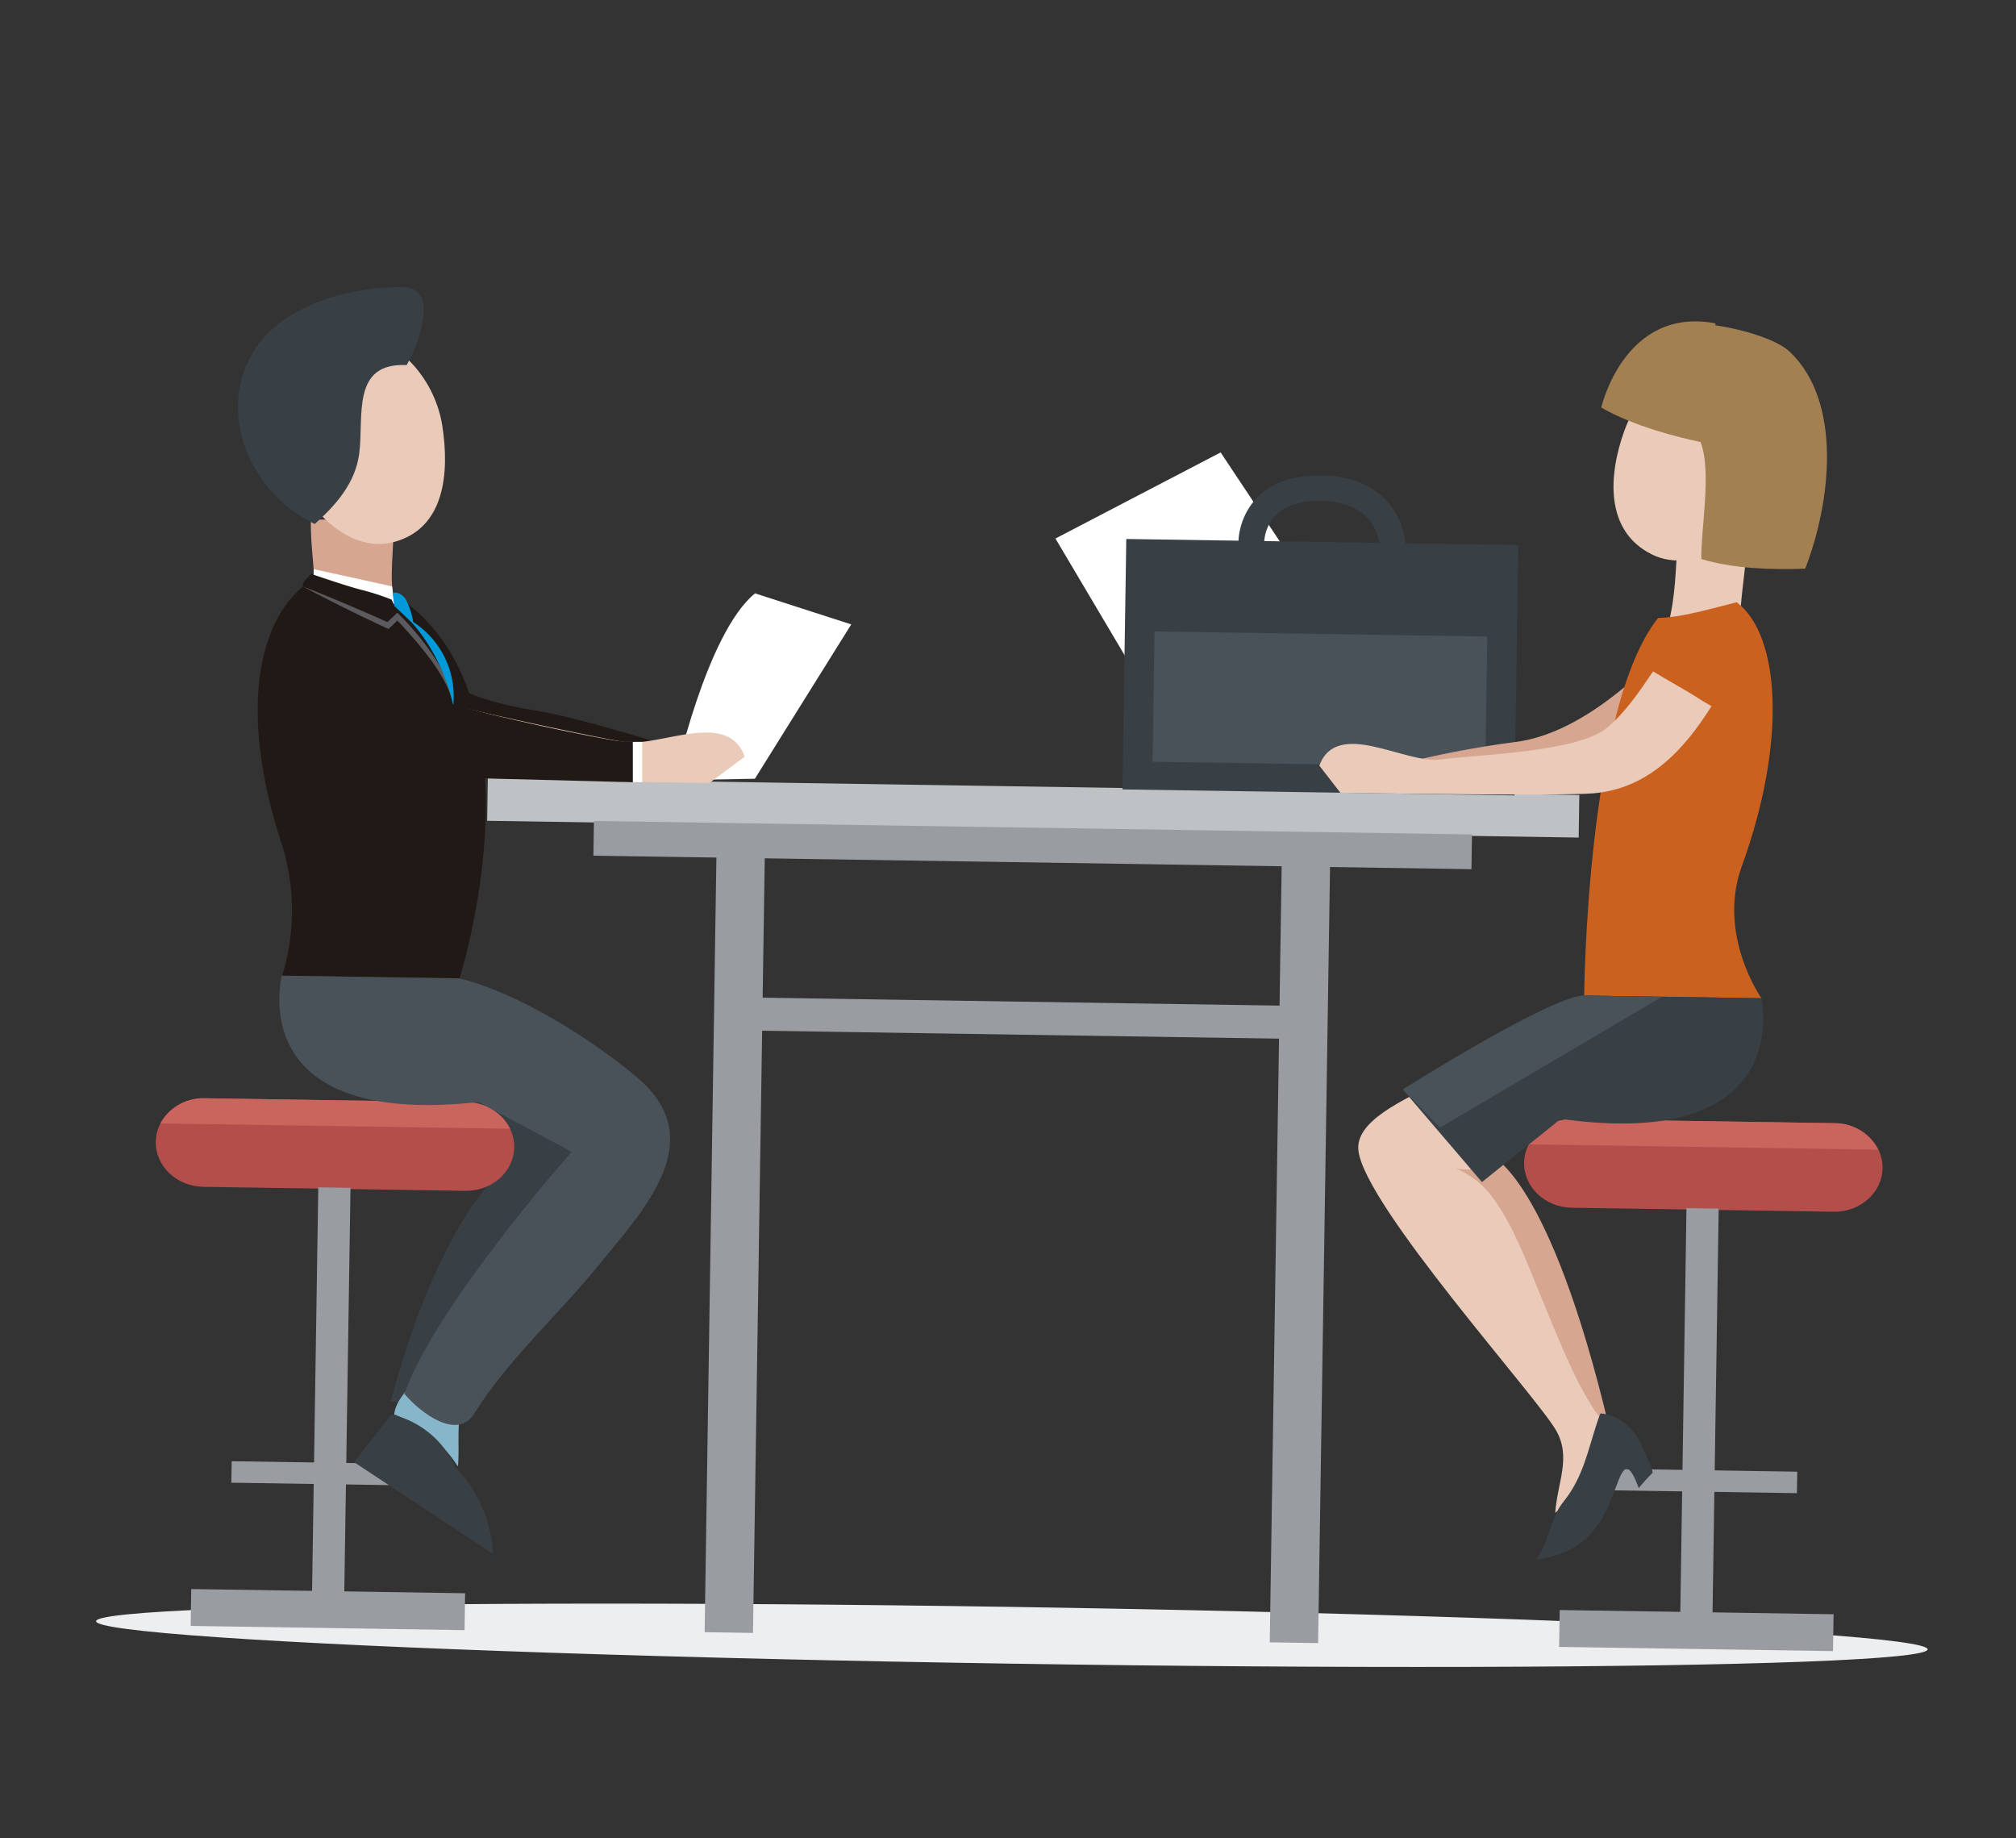 <svg id="Capa_1" data-name="Capa 1" xmlns="http://www.w3.org/2000/svg" viewBox="0 0 351 320"><rect x="0" y="0" width="351" height="320" fill="#333333" stroke="none"/><defs><style>.cls-1{fill:#edeef0;}.cls-2{fill:#bfc2c4;}.cls-3{fill:#999da2;}.cls-4{fill:#fff;}.cls-5{fill:#383f45;}.cls-6{fill:#4a5259;}.cls-7{fill:#b34e4b;}.cls-8{fill:#ca655e;}.cls-9{fill:#eacab8;}.cls-10{fill:#d6a690;}.cls-11{fill:#ca611f;}.cls-12{fill:#a28051;}.cls-13{fill:#87b6cb;}.cls-14{fill:#211915;}.cls-15{fill:#5b5b5f;}.cls-16{fill:#009ada;}</style></defs><title>prin</title><ellipse class="cls-1" cx="176.17" cy="284.66" rx="4.94" ry="159.46" transform="translate(-111.16 456.46) rotate(-89.12)"/><rect class="cls-2" x="176.18" y="45.61" width="7.41" height="190.06" transform="translate(36.51 318.35) rotate(-89.12)"/><rect class="cls-3" x="176.76" y="70.66" width="6.05" height="152.89" transform="translate(29.95 324.62) rotate(-89.12)"/><rect class="cls-3" x="59.7" y="211.79" width="136.48" height="8.42" transform="translate(-89.99 340.62) rotate(-89.13)"/><rect class="cls-3" x="158.1" y="213.53" width="136.48" height="8.42" transform="translate(5.14 440.71) rotate(-89.12)"/><rect class="cls-3" x="174.52" y="128.15" width="5.75" height="98.19" transform="translate(-2.54 351.9) rotate(-89.12)"/><polygon class="cls-4" points="196.07 114.52 183.76 93.75 212.52 78.76 227.6 101.44 196.07 114.52"/><rect class="cls-5" x="208.07" y="82.01" width="43.6" height="68.27" transform="translate(110.23 344.21) rotate(-89.12)"/><rect class="cls-6" x="218.44" y="92.73" width="22.69" height="57.94" transform="translate(104.59 349.6) rotate(-89.12)"/><path class="cls-5" d="M230.16,82.77c-4.87-.07-8.65,1.2-11.23,3.8a11.85,11.85,0,0,0-3.32,8.09l4.49-.13a7.34,7.34,0,0,1,2-4.83c1.69-1.7,4.37-2.53,8-2.48,9.93.15,10.2,7.76,10.2,8.61l4.49.07C244.85,91.44,241.88,82.95,230.16,82.77Z"/><path class="cls-7" d="M327.77,203.37c-.07,4.26-3.89,7.65-8.53,7.58l-45.58-.7c-4.65-.07-8.36-3.58-8.3-7.84h0c.06-4.26,3.89-7.65,8.53-7.58l45.58.7c4.65.07,8.36,3.58,8.3,7.84Z"/><path class="cls-8" d="M327,200.14a8.49,8.49,0,0,0-7.57-4.61l-45.58-.7a8.49,8.49,0,0,0-7.71,4.38Z"/><rect class="cls-3" x="258.29" y="245.16" width="75.17" height="5.61" transform="translate(43.43 540.02) rotate(-89.13)"/><rect class="cls-3" x="292.11" y="259.99" width="6.42" height="47.69" transform="translate(7.01 574.79) rotate(-89.12)"/><rect class="cls-3" x="293" y="239.77" width="3.74" height="36" transform="translate(32.62 548.67) rotate(-89.12)"/><path class="cls-9" d="M302.95,108.72c0-4.82,1.17-10.18,1.13-14.41-3.94-.26-8.07-.32-12-.18-.33,5.07-.37,9.66-1.58,14.4Z"/><path class="cls-10" d="M259.5,201.12s10.24,3.43,20.69,47.48l-2.28,2.84-24.32-48Z"/><path class="cls-10" d="M283.28,119.24c-5.5,4.63-12.24,9-19.42,9.93a173.09,173.09,0,0,0-22,4.34s18,1,24.42.83c8.61-.29,14.18-3.48,21.77-7.23C287.32,124.26,285.47,120.87,283.28,119.24Z"/><path class="cls-11" d="M302.37,104.84l-2.13.55c-3.67.92-7.67,2.07-11.55,2.19-12.48,15.59-12.87,65.73-12.87,65.73l30.86.47s-7.76-11-3.43-22.95C311.1,129.24,310,110.6,302.37,104.84Z"/><path class="cls-9" d="M262.32,212.29c-2.48-4.31-4.33-6.81-8.75-8.86,6,1.26,6.53-5.12,9-3.84l-11.7-11.44c-6.58,3.38-15.07,7-14.35,12.26,1.33,9.76,30.88,42.52,34.39,48.58,2.73,4.71.21,9.17-.13,14.36,3.62-2.63,6.32-11.32,9.39-14.75C273.47,242.3,267.31,221,262.32,212.29Z"/><path class="cls-9" d="M294.81,121c-2.27-1.38-4.66-2.69-7-4.12-2.39,3.52-4.75,7.07-8,9.8-5.14,4.3-22.53,4.68-29.11,5.54-6.09.8-17.89-7.21-21,1.06l3.67,4.73c6.35.1,38.07.58,44,.1,9.5-.78,15.75-7.41,20.61-15.17C296.88,122.31,295.84,121.67,294.81,121Z"/><path class="cls-5" d="M306.68,173.78s6.14,26.75-34.93,21l-13.73,11-13.78-16.11s23.14-14.61,31.58-16.35Z"/><path class="cls-6" d="M244.24,189.66s26-16.44,31.58-16.35l13.56.21-38.69,22.79Z"/><path class="cls-5" d="M285.32,259.05c.76-.93,1.58-1.82,2.42-2.68-.09-1.06-.8-2.12-1.57-4-2.58-6.42-7.54-6.3-7.54-6.3-1.69,4.42-2.44,9.31-5.08,13.48-1.35,2.14-2,2.31-3,4.8s-1.52,5-3.12,7.17c5.66-.8,9.52-3.15,12.13-8.34S282.6,251.74,285.32,259.05Z"/><path class="cls-9" d="M282.84,74.91c-2.85,7.84-3.44,17.55,4.77,21.61,15.42,7.61,37.25-28.63,15-34.08C293.82,60.29,285.79,66.79,282.84,74.91Z"/><path class="cls-12" d="M311.66,61.28c-2.41-2.32-8.83-4.07-13-4.65v-.34c-15.85-3-19.87,14.66-19.87,14.66,5.65,3.29,13.75,5.26,17.29,6,2,5.17,0,15.4.14,20.37C301.8,99,308.36,99.21,314.3,99,318.77,87.45,320.82,70.07,311.66,61.28Z"/><path class="cls-5" d="M102.29,196.48c-5.47-3-17.1-7.57-20.23-12.57l-3.37,6.5c.33,4.19,5.77,8.63,10,12C83.11,207.3,74.93,218.5,68,244l11.68.65,21.55-43.56-3.56-1.52C99.33,198.37,101,197.29,102.29,196.48Z"/><path class="cls-4" d="M117.4,135.82s5.54-25.63,14.06-32.52l16.75,5.4-16.78,26.87Z"/><path class="cls-7" d="M27.12,198.77c-.06,4.26,3.65,7.77,8.3,7.84l45.58.7c4.65.07,8.47-3.32,8.53-7.58h0c.06-4.26-3.65-7.77-8.3-7.84l-45.58-.7c-4.65-.07-8.47,3.32-8.53,7.58Z"/><path class="cls-8" d="M27.94,195.57a8.48,8.48,0,0,1,7.71-4.38l45.58.7a8.48,8.48,0,0,1,7.57,4.61Z"/><rect class="cls-3" x="20.05" y="241.52" width="75.17" height="5.61" transform="translate(-187.54 298.2) rotate(-89.12)"/><rect class="cls-3" x="53.88" y="256.34" width="6.42" height="47.69" transform="translate(-223.94 332.99) rotate(-89.12)"/><rect class="cls-3" x="56.43" y="238.49" width="3.74" height="36" transform="translate(-199.05 310.88) rotate(-89.12)"/><path class="cls-13" d="M73.34,238.6l.1,0c.12-.2.24-.41.34-.61C73.9,237.25,73.51,238.47,73.34,238.6Z"/><path class="cls-13" d="M81.61,241.85l-8.18-3.21c-1.57,2.61-4.49,4.67-4.8,7.6a23.07,23.07,0,0,1,11.1,9.07C80.13,250.87,79.07,245.7,81.61,241.85Z"/><path class="cls-5" d="M68.11,246.24a15.93,15.93,0,0,1,11.1,9.07,23.7,23.7,0,0,1,6.65,15.23l-24.21-16Z"/><path class="cls-10" d="M54.83,104.93c.15-4.82-.86-10.21-.69-14.44,3.94-.14,10.41,0,14.35.22.18,5.08-.86,9.65.21,14.43Z"/><path class="cls-14" d="M74.16,116c5.36,4.8,12,6.54,19.15,7.71,6.88,1.13,17.67,4.48,26,6.95,0,0-22.23,1.36-28.62,1-8.6-.55-14.07-3.91-21.54-7.89C70,120.94,71.92,117.61,74.16,116Z"/><path class="cls-14" d="M54.73,100.7c.7.21,2.2.78,2.91,1a55,55,0,0,0,11.48,2.07C95.64,121.45,80,170.32,80,170.32l-30.86-.47a38.57,38.57,0,0,0-.08-22.9C41.84,125.13,44.09,107.22,54.73,100.7Z"/><path class="cls-9" d="M108.68,129.16c-6.55-1.06-32.53-6.72-33.11-7.36a30,30,0,0,1-11.86,8c3.17,2.62,11.34,4.77,15.85,5.28,5.86.66,37.59,1.15,43.94,1.24l6.15-4.58C126.76,123.44,114.74,130.14,108.68,129.16Z"/><path class="cls-6" d="M111,187.63l-.14-.12c-7.95-6.67-20.8-14.78-30.93-17.19l-30.86-.47s-7,26.55,34.27,22l16.2,8.67S75.78,227.3,70.41,242.65c3,3.52,9.27,8.08,12.14,3.46C88.32,236.82,97.11,229,104,220.52,111.88,210.82,123.88,198.57,111,187.63Z"/><path class="cls-9" d="M77,74.06c1.29,8.25.46,17.9-8.38,20.29C52,98.85,36.63,59.05,59.52,58,68.55,57.59,75.64,65.53,77,74.06Z"/><path class="cls-5" d="M70.81,63.56c-9.73-.49-7.42,9-8.27,15.42-.69,5.13-4,8.88-7.73,12.24C43.81,86.06,37.38,72,44.25,61c5.08-8.12,17.19-11.15,25.89-11,7,.09,1.88,11.41,1.15,12.63"/><path class="cls-4" d="M54.61,99.08l13.65,3,.43,3.08s-12.63-2.59-14.08-3.82Z"/><path class="cls-14" d="M54.12,99.89s6.75,2.32,9.07,2.86a42.45,42.45,0,0,1,5,1.64l1,2.25S53,103,52.77,102.11,53.62,100.7,54.12,99.89Z"/><path class="cls-15" d="M52.77,102.11c2.54,1,5,2,7.53,3.07s5,2.14,7.45,3.26l-.54.09L68.84,107l.35-.34.34.34c1.11,1.12,2.15,2.27,3.15,3.47a41.44,41.44,0,0,1,2.8,3.75,28.05,28.05,0,0,1,2.29,4.09,12.35,12.35,0,0,1,1.15,4.51,13.49,13.49,0,0,0-1.59-4.3,28.05,28.05,0,0,0-2.48-3.86c-.92-1.22-1.87-2.43-2.89-3.58s-2-2.3-3.12-3.37h.69l-1.65,1.56-.24.23-.3-.14q-3.69-1.71-7.33-3.52C57.58,104.63,55.16,103.4,52.77,102.11Z"/><path class="cls-16" d="M68.37,103.27c0-.16,1.28-.35,2.24,1A13.19,13.19,0,0,1,72,108.61l-.92-.82-2.44-2.32Z"/><path class="cls-16" d="M78.92,122.79a15.41,15.41,0,0,0-7.8-15S76.69,113,78.92,122.79Z"/><polygon class="cls-4" points="111.81 129.15 111.81 136.18 108.54 136.12 108.68 129.16 111.81 129.15"/><path class="cls-14" d="M110.18,129.87v6.31l-25.74-.67s-13.77.44-19.72-2.84-3-3.92-3-3.92L75.07,121s.22.91,10.86,3.47S106,128.81,107.65,129a25.24,25.24,0,0,0,2.52.17Z"/></svg>